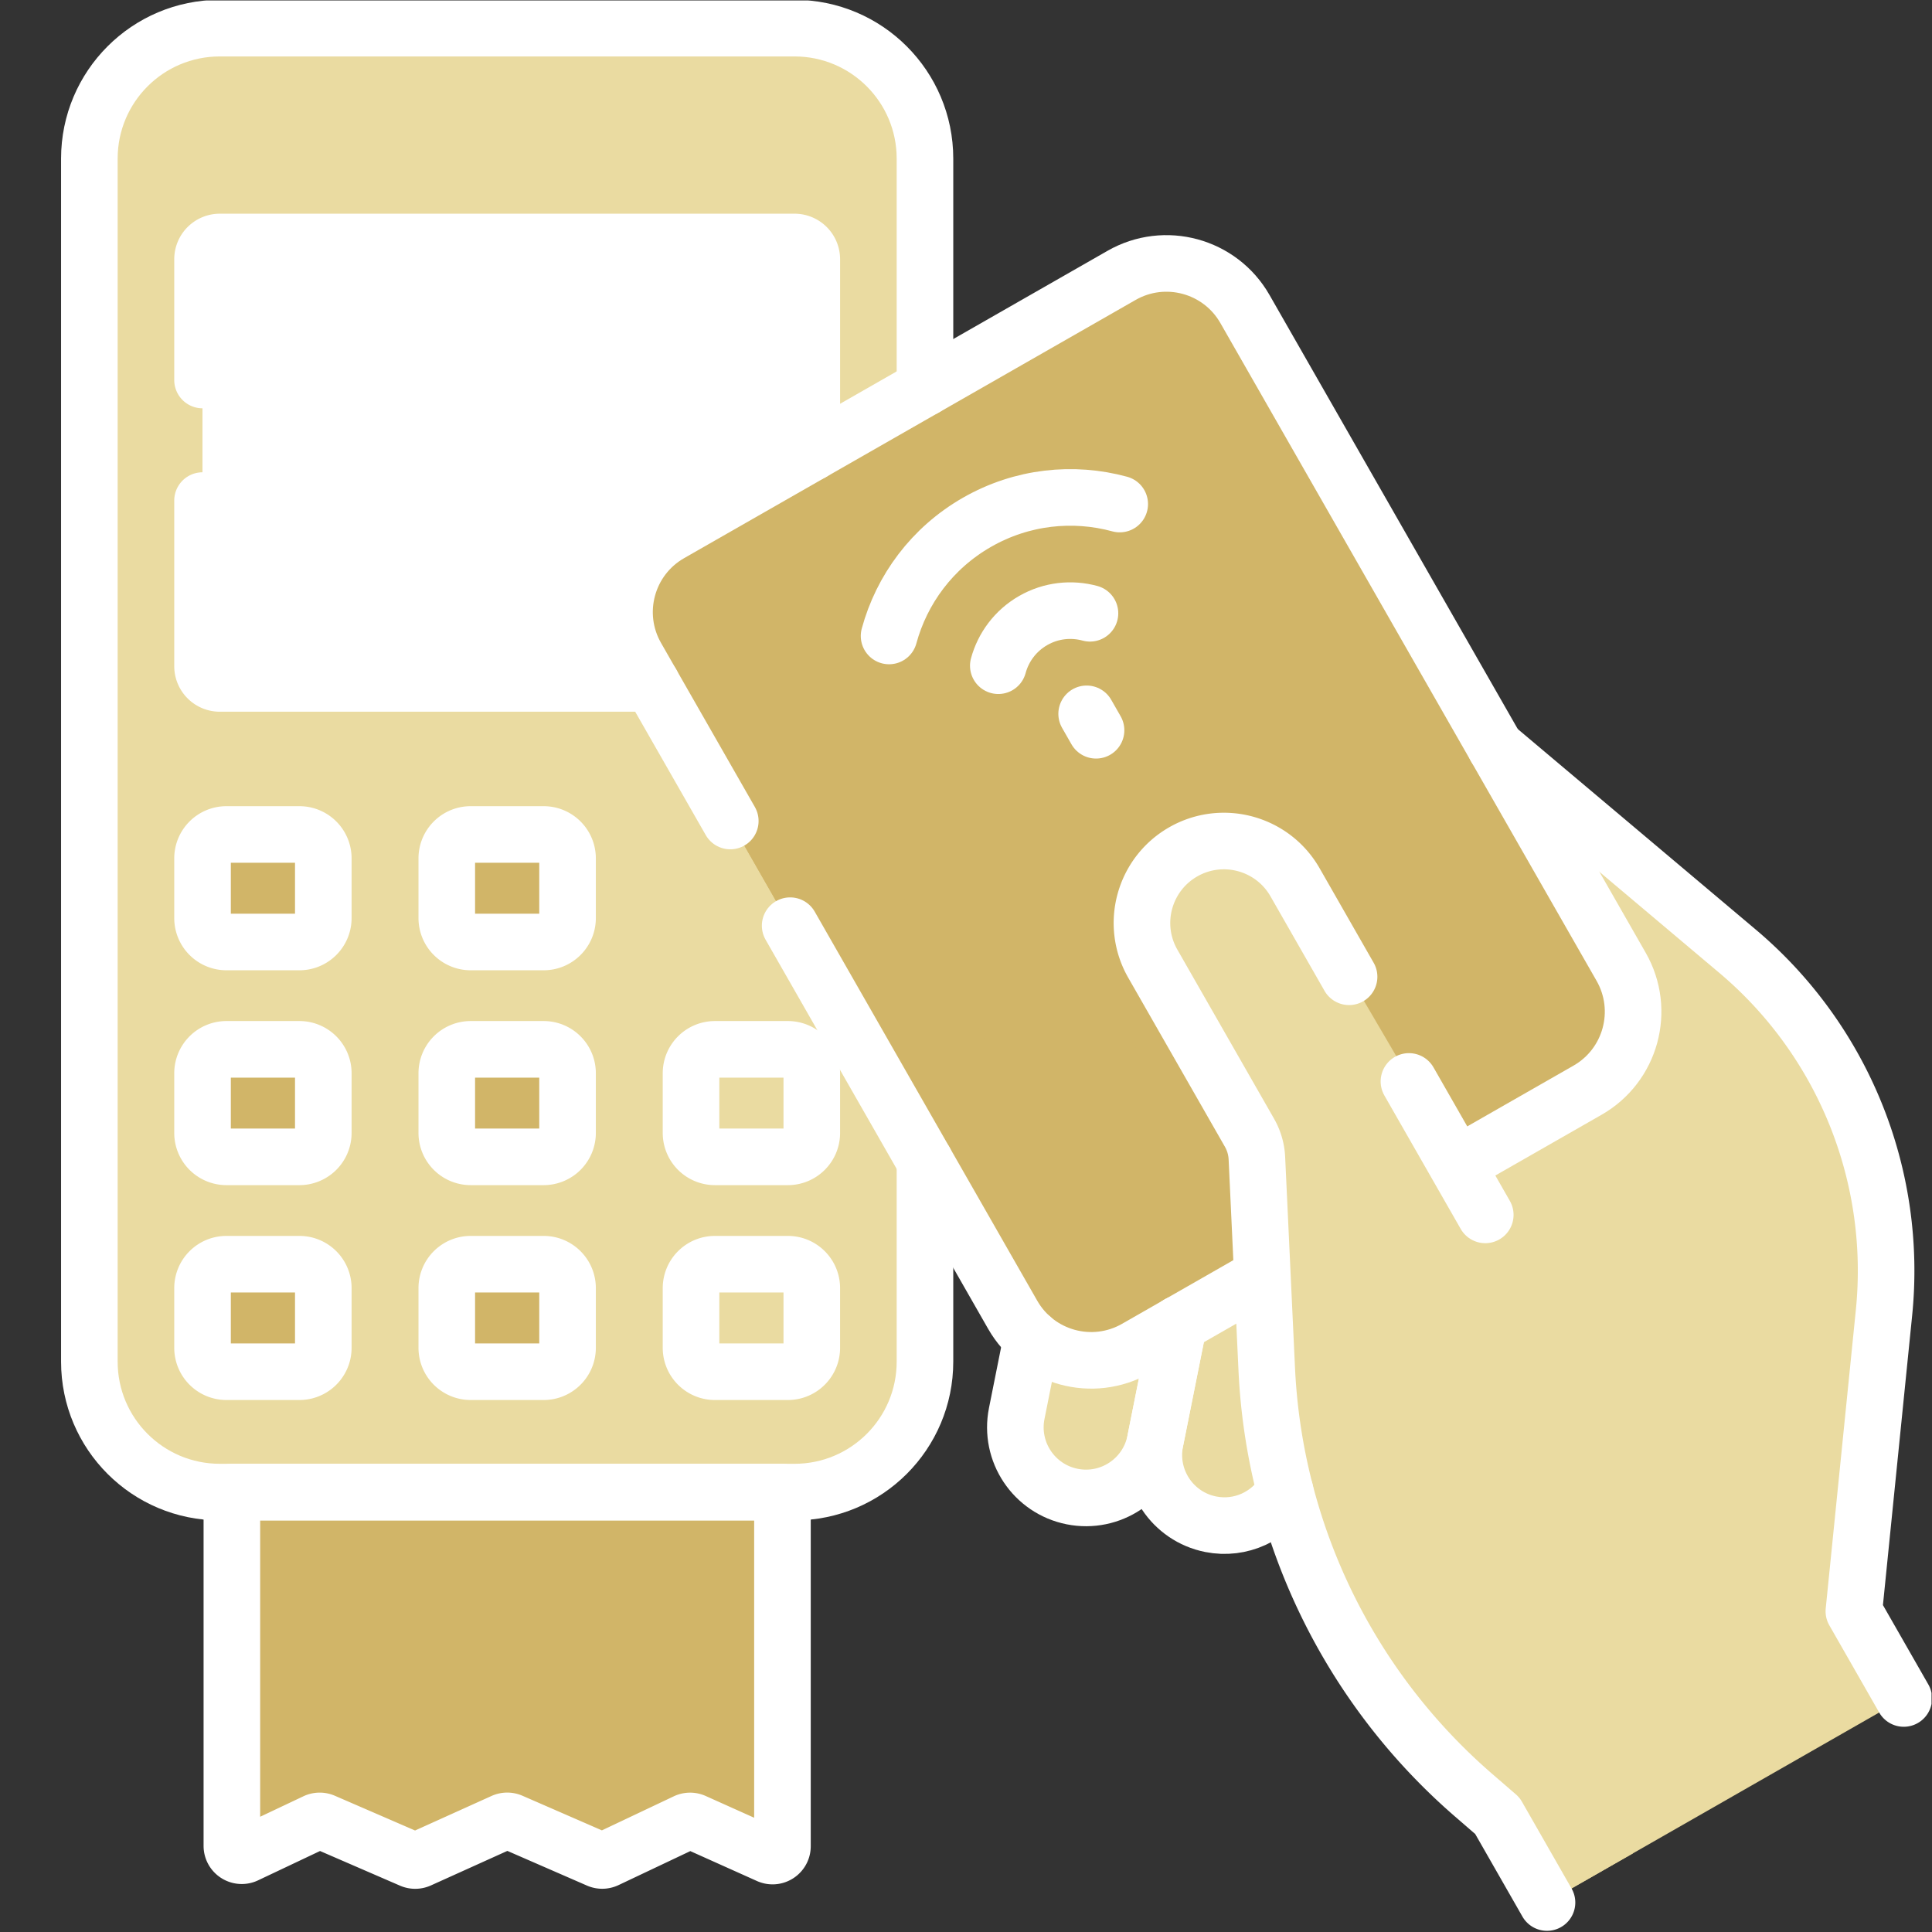 <svg xmlns="http://www.w3.org/2000/svg" version="1.1" xmlns:xlink="http://www.w3.org/1999/xlink" xmlns:svgjs="http://svgjs.com/svgjs" width="512" height="512" x="0" y="0" viewBox="0 0 682.667 682.667" style="enable-background:new 0 0 512 512" xml:space="preserve" class=""><rect x="0" y="0" width="682.667" height="682.667" fill="#333333" stroke="none"/><g><defs><clipPath id="a" clipPathUnits="userSpaceOnUse"><path d="M0 512h512V0H0Z" fill="#ffffff" data-original="#000000" class=""></path></clipPath></defs><g clip-path="url(#a)" transform="matrix(1.333 0 0 -1.333 0 682.667)"><path d="M0 0h-145.946v-107.772c0-1.921 2.001-3.188 3.737-2.366l18.426 8.723a2.614 2.614 0 0 0 2.16.036l23.233-10.068a2.62 2.62 0 0 1 2.118.016l22.241 10.046a2.618 2.618 0 0 0 2.122.014l23.087-10.061a2.616 2.616 0 0 1 2.166.034l21.053 9.974a2.621 2.621 0 0 0 2.193.023l19.722-8.851c1.731-.777 3.688.49 3.688 2.388z" style="fill-opacity:1;fill-rule:nonzero;stroke:none" transform="translate(207.41 130.61)" fill="#d1b568" data-original="#f8f7f8" class=""></path><path d="M0 0h114.765v34H-31.182V-73.772c0-1.921 2.001-3.188 3.738-2.366l18.426 8.723c.259.123.535.188.814.22.487.055.98-.025 1.43-.22l23.148-10.032a2.623 2.623 0 0 1 2.119.016l22.24 10.046a2.62 2.62 0 0 0 2.123.014l23.086-10.061a2.616 2.616 0 0 1 2.166.034l21.054 9.974a2.619 2.619 0 0 0 2.192.023l19.722-8.851c1.732-.777 3.689.49 3.689 2.388v10.907c0-1.897-1.957-3.165-3.689-2.387L93.75-57.569a8.31 8.31 0 0 1-6.96-.071l-13.279-6.291a15.762 15.762 0 0 0-13.048-.205l-15.01 6.541a9.002 9.002 0 0 1-7.302-.049l-12.357-5.581a20.725 20.725 0 0 0-16.771-.129l-15.881 6.883a2.178 2.178 0 0 0-1.317 2v46.296A8.175 8.175 0 0 0 0 0" style="fill-opacity:1;fill-rule:nonzero;stroke:none" transform="translate(92.646 96.61)" fill="#d1b568" data-original="#efedee" class=""></path><path d="m0 0-6.204-31.037C-8.229-41.175-18.09-47.75-28.228-45.724-38.366-43.698-44.941-33.837-42.915-23.7l3.993 19.978 12.125 66.491L11.845 54.6z" style="fill-opacity:1;fill-rule:nonzero;stroke:none" transform="translate(312.428 161.153)" fill="#eadba1" data-original="#ffe5c2" class=""></path><path d="m0 0 3.993 19.978 12.126 66.491 26.278-5.556.229 1.055-38.642 8.169-12.125-66.491-3.993-19.978C-14.16-6.469-7.584-16.33 2.553-18.356a18.855 18.855 0 0 1 4.658-.337C1.593-14.508-1.464-7.326 0 0" style="fill-opacity:1;fill-rule:nonzero;stroke:none" transform="translate(281.647 133.785)" fill="#eadba1" data-original="#ffd2a4" class=""></path><path d="M0 0c-3.944-6.628-11.749-10.392-19.742-8.794h-.001C-29.88-6.768-36.456 3.093-34.43 13.231l6.204 31.037.1.057 10.728 62.712 53.653-13.822z" style="fill-opacity:1;fill-rule:nonzero;stroke:none" transform="translate(340.654 116.885)" fill="#eadba1" data-original="#ffe5c2" class=""></path><path d="m0 0 6.204 31.037.1.058 10.234 59.824-12.519 3.226-10.728-62.712-.101-.058L-13.013.338C-15.039-9.799-8.463-19.66 1.674-21.687a18.63 18.63 0 0 1 9.732.651C3.192-17.75-1.796-8.987 0 0" style="fill-opacity:1;fill-rule:nonzero;stroke:none" transform="translate(319.237 129.777)" fill="#eadba1" data-original="#ffd2a4" class=""></path><path d="m0 0 46.94 46.67 64.1-54.01a110.798 110.798 0 0 0 38.84-95.83l-7.99-79.14 10.149-17.748a6.189 6.189 0 0 0-2.301-8.444l-83.826-47.936a6.189 6.189 0 0 0-8.444 2.299L47.39-236.52l-6.24 5.4a159.205 159.205 0 0 0-54.9 112.99l-2.61 55.92c-.11 2.37-.78 4.69-1.96 6.75l-25.63 44.82c-1.95 3.4-2.87 7.1-2.87 10.76 0 7.54 3.93 14.86 10.94 18.87 10.41 5.96 23.68 2.35 29.64-8.07z" style="fill-opacity:1;fill-rule:nonzero;stroke:none" transform="translate(349.53 267.33)" fill="#eadba1" data-original="#ffe5c2" class=""></path><path d="M0 0c0-19.096-15.48-34.576-34.575-34.576h-152.349C-206.02-34.576-221.5-19.096-221.5 0v318.905c0 19.095 15.48 34.575 34.576 34.575h152.349C-15.48 353.48 0 338 0 318.905Z" style="fill-opacity:1;fill-rule:nonzero;stroke:none" transform="translate(245.188 151.186)" fill="#eadba1" data-original="#d7d1d6" class=""></path><path d="M0 0c-19.095 0-34.575 14.834-34.575 33.132v305.594c0 8.957 3.715 17.078 9.742 23.041h-16.388c-19.096 0-34.576-15.48-34.576-34.576V8.287c0-19.096 15.48-34.576 34.576-34.576h152.349c16.238 0 29.855 11.197 33.568 26.289z" style="fill-opacity:1;fill-rule:nonzero;stroke:none" transform="translate(99.484 142.9)" fill="#eadba1" data-original="#c9c0c8" class=""></path><path d="M0 0a4.575 4.575 0 0 1-4.575 4.575h-152.349A4.576 4.576 0 0 1-161.5 0v-107.862a4.576 4.576 0 0 1 4.576-4.576H-6.509A6.51 6.51 0 0 1 0-105.929z" style="fill-opacity:1;fill-rule:nonzero;stroke:none" transform="translate(215.188 443.406)" fill="#ffffff" data-original="#c7f0fe" class=""></path><path d="M0 0c-8.87 0-16.06 7.19-16.06 16.06v79.694h-15.541a4.576 4.576 0 0 1-4.576-4.576V-16.683a4.576 4.576 0 0 1 4.576-4.576h150.415a6.509 6.509 0 0 1 6.509 6.509V0Z" style="fill-opacity:1;fill-rule:nonzero;stroke:none" transform="translate(89.864 352.227)" fill="#ffffff" data-original="#9ae6fc" class=""></path><path d="M0 0h-19.339a6.337 6.337 0 0 0-6.337 6.337v15.824c0 3.5 2.838 6.337 6.337 6.337H0c3.5 0 6.337-2.837 6.337-6.337V6.337C6.337 2.837 3.5 0 0 0" style="fill-opacity:1;fill-rule:nonzero;stroke:none" transform="translate(144.107 262.43)" fill="#d1b568" data-original="#f8f7f8" class=""></path><path d="M0 0h-19.338a6.337 6.337 0 0 0-6.337 6.337v15.824c0 3.5 2.837 6.337 6.337 6.337H0c3.5 0 6.337-2.837 6.337-6.337V6.337C6.337 2.837 3.5 0 0 0" style="fill-opacity:1;fill-rule:nonzero;stroke:none" transform="translate(79.363 262.43)" fill="#d1b568" data-original="#f8f7f8" class=""></path><path d="M0 0h-19.339a6.337 6.337 0 0 0-6.337 6.336v15.825a6.338 6.338 0 0 0 6.337 6.337H0c3.5 0 6.337-2.838 6.337-6.337V6.336A6.337 6.337 0 0 0 0 0" style="fill-opacity:1;fill-rule:nonzero;stroke:none" transform="translate(144.107 205.475)" fill="#d1b568" data-original="#f8f7f8" class=""></path><path d="M0 0h-19.338a6.337 6.337 0 0 0-6.337 6.336v15.825a6.337 6.337 0 0 0 6.337 6.337H0c3.5 0 6.337-2.838 6.337-6.337V6.336A6.337 6.337 0 0 0 0 0" style="fill-opacity:1;fill-rule:nonzero;stroke:none" transform="translate(79.363 205.475)" fill="#d1b568" data-original="#f8f7f8" class=""></path><path d="M0 0h19.338c3.5 0 6.337 2.837 6.337 6.336v15.825a6.337 6.337 0 0 1-6.337 6.337H0a6.337 6.337 0 0 1-6.337-6.337V6.336A6.337 6.337 0 0 1 0 0" style="fill-opacity:1;fill-rule:nonzero;stroke:none" transform="translate(189.512 205.475)" fill="#eadba1" data-original="#d2f19e" class=""></path><path d="M0 0h-19.339a6.337 6.337 0 0 0-6.337 6.337v15.824c0 3.5 2.838 6.337 6.337 6.337H0c3.5 0 6.337-2.837 6.337-6.337V6.337C6.337 2.837 3.5 0 0 0" style="fill-opacity:1;fill-rule:nonzero;stroke:none" transform="translate(144.107 148.518)" fill="#d1b568" data-original="#f8f7f8" class=""></path><path d="M0 0h-19.338a6.337 6.337 0 0 0-6.337 6.337v15.824c0 3.5 2.837 6.337 6.337 6.337H0c3.5 0 6.337-2.837 6.337-6.337V6.337C6.337 2.837 3.5 0 0 0" style="fill-opacity:1;fill-rule:nonzero;stroke:none" transform="translate(79.363 148.518)" fill="#d1b568" data-original="#f8f7f8" class=""></path><path d="M0 0h19.338c3.5 0 6.337 2.837 6.337 6.337v15.824c0 3.5-2.837 6.337-6.337 6.337H0a6.337 6.337 0 0 1-6.337-6.337V6.337C-6.337 2.837-3.5 0 0 0" style="fill-opacity:1;fill-rule:nonzero;stroke:none" transform="translate(189.512 148.518)" fill="#eadba1" data-original="#fee97d" class=""></path><path d="M0 0c11.842 5.779 16.332 20.366 9.79 31.804l-33.68 58.882-2.006 3.511-10.706-10.643 26.589-88.44z" style="fill-opacity:1;fill-rule:nonzero;stroke:none" transform="translate(386.443 184.086)" fill="#eadba1" data-original="#ffd2a4" class=""></path><path d="M0 0c11.488 6.57 15.475 21.209 8.905 32.697l-99.733 174.384c-6.57 11.487-21.21 15.474-32.697 8.904l-119.685-68.45c-11.489-6.57-15.475-21.209-8.905-32.698l99.733-174.382c6.57-11.489 21.209-15.475 32.697-8.905z" style="fill-opacity:1;fill-rule:nonzero;stroke:none" transform="translate(420.827 223.148)" fill="#d1b568" data-original="#f8f7f8" class=""></path><path d="m0 0-34.177-19.546c-4.54-2.597-10.325-1.021-12.922 3.519L-74.25 31.45c-6.525 11.408-18.746 18.496-31.893 18.496a36.727 36.727 0 0 1-18.215-4.853c-11.406-6.525-18.492-18.745-18.492-31.89 0-6.381 1.68-12.682 4.849-18.207l25.627-44.823.506-10.839a5.283 5.283 0 0 0-2.653-4.831c-11.489-6.57-25.681-3.365-31.7 7.159l-91.362 159.748c-4.729 8.269-3.003 18.594 3.525 25.827l-18.885-10.801c-11.489-6.57-15.475-21.209-8.905-32.697l99.733-174.384c6.57-11.488 21.209-15.474 32.697-8.904l119.685 68.45C1.229-24.83 5.354-11.215 0 0" style="fill-opacity:1;fill-rule:nonzero;stroke:none" transform="translate(430.56 254.248)" fill="#d1b568" data-original="#efedee" class=""></path><path d="m0 0 46.419-79.257-60.101-40.332-2.678 57.379c-.11 2.37-.78 4.69-1.96 6.75l-25.63 44.82c-1.95 3.4-2.87 7.1-2.87 10.76 0 7.54 3.93 14.86 10.94 18.87 10.41 5.96 23.68 2.35 29.64-8.07z" style="fill-opacity:1;fill-rule:nonzero;stroke:none" transform="translate(349.53 267.33)" fill="#eadba1" data-original="#ffe5c2" class=""></path><path d="m0 0-7.897 13.807a25.764 25.764 0 0 1-5.502 6.686l-2.919 2.526a159.204 159.204 0 0 0-54.9 112.989l-2.61 55.921c-.11 2.369-.78 4.69-1.96 6.75l-25.63 44.82a21.543 21.543 0 0 0-2.87 10.759c0 4.177 1.207 8.31 3.474 11.826a21.628 21.628 0 0 1-17.427-1.829c-7.009-4.01-10.94-11.33-10.94-18.87 0-3.66.92-7.36 2.87-10.76l25.63-44.82a14.98 14.98 0 0 0 1.96-6.75l2.611-55.92a159.197 159.197 0 0 1 54.9-112.99l6.239-5.4 10.078-17.619a6.189 6.189 0 0 1 8.444-2.299L.935-1.232A6.17 6.17 0 0 0 0 0" style="fill-opacity:1;fill-rule:nonzero;stroke:none" transform="translate(431.89 22.065)" fill="#eadba1" data-original="#ffd2a4" class=""></path><path d="M0 0v60.762c0 19.096-15.48 34.576-34.575 34.576h-152.349c-19.096 0-34.576-15.48-34.576-34.576v-318.905c0-19.095 15.48-34.575 34.576-34.575h152.349C-15.48-292.718 0-277.238 0-258.143v53.082" style="stroke-width:15;stroke-linecap:round;stroke-linejoin:round;stroke-miterlimit:10;stroke-dasharray:none;stroke-opacity:1" transform="translate(245.188 409.329)" fill="none" stroke="#ffffff" stroke-width="15" stroke-linecap="round" stroke-linejoin="round" stroke-miterlimit="10" stroke-dasharray="none" stroke-opacity="" data-original="#000000"></path><path d="M0 0v51.235a4.575 4.575 0 0 1-4.575 4.575h-152.349a4.576 4.576 0 0 1-4.576-4.576V19.227" style="stroke-width:15;stroke-linecap:round;stroke-linejoin:round;stroke-miterlimit:10;stroke-dasharray:none;stroke-opacity:1" transform="translate(215.188 392.17)" fill="none" stroke="#ffffff" stroke-width="15" stroke-linecap="round" stroke-linejoin="round" stroke-miterlimit="10" stroke-dasharray="none" stroke-opacity="" data-original="#000000"></path><path d="M0 0v-43.891a4.576 4.576 0 0 1 4.576-4.576h114.462" style="stroke-width:15;stroke-linecap:round;stroke-linejoin:round;stroke-miterlimit:10;stroke-dasharray:none;stroke-opacity:1" transform="translate(53.688 379.435)" fill="none" stroke="#ffffff" stroke-width="15" stroke-linecap="round" stroke-linejoin="round" stroke-miterlimit="10" stroke-dasharray="none" stroke-opacity="" data-original="#000000"></path><path d="M0 0h-19.339a6.337 6.337 0 0 0-6.337 6.337v15.824c0 3.5 2.838 6.337 6.337 6.337H0c3.5 0 6.337-2.837 6.337-6.337V6.337C6.337 2.837 3.5 0 0 0Z" style="stroke-width:15;stroke-linecap:round;stroke-linejoin:round;stroke-miterlimit:10;stroke-dasharray:none;stroke-opacity:1" transform="translate(144.107 262.43)" fill="none" stroke="#ffffff" stroke-width="15" stroke-linecap="round" stroke-linejoin="round" stroke-miterlimit="10" stroke-dasharray="none" stroke-opacity="" data-original="#000000"></path><path d="M0 0h-19.338a6.337 6.337 0 0 0-6.337 6.337v15.824c0 3.5 2.837 6.337 6.337 6.337H0c3.5 0 6.337-2.837 6.337-6.337V6.337C6.337 2.837 3.5 0 0 0Z" style="stroke-width:15;stroke-linecap:round;stroke-linejoin:round;stroke-miterlimit:10;stroke-dasharray:none;stroke-opacity:1" transform="translate(79.363 262.43)" fill="none" stroke="#ffffff" stroke-width="15" stroke-linecap="round" stroke-linejoin="round" stroke-miterlimit="10" stroke-dasharray="none" stroke-opacity="" data-original="#000000"></path><path d="M0 0h-19.339a6.337 6.337 0 0 0-6.337 6.336v15.825a6.338 6.338 0 0 0 6.337 6.337H0c3.5 0 6.337-2.838 6.337-6.337V6.336A6.337 6.337 0 0 0 0 0Z" style="stroke-width:15;stroke-linecap:round;stroke-linejoin:round;stroke-miterlimit:10;stroke-dasharray:none;stroke-opacity:1" transform="translate(144.107 205.475)" fill="none" stroke="#ffffff" stroke-width="15" stroke-linecap="round" stroke-linejoin="round" stroke-miterlimit="10" stroke-dasharray="none" stroke-opacity="" data-original="#000000"></path><path d="M0 0h-19.338a6.337 6.337 0 0 0-6.337 6.336v15.825a6.337 6.337 0 0 0 6.337 6.337H0c3.5 0 6.337-2.838 6.337-6.337V6.336A6.337 6.337 0 0 0 0 0Z" style="stroke-width:15;stroke-linecap:round;stroke-linejoin:round;stroke-miterlimit:10;stroke-dasharray:none;stroke-opacity:1" transform="translate(79.363 205.475)" fill="none" stroke="#ffffff" stroke-width="15" stroke-linecap="round" stroke-linejoin="round" stroke-miterlimit="10" stroke-dasharray="none" stroke-opacity="" data-original="#000000"></path><path d="M0 0h19.338c3.5 0 6.337 2.837 6.337 6.336v15.825a6.337 6.337 0 0 1-6.337 6.337H0a6.337 6.337 0 0 1-6.337-6.337V6.336A6.337 6.337 0 0 1 0 0Z" style="stroke-width:15;stroke-linecap:round;stroke-linejoin:round;stroke-miterlimit:10;stroke-dasharray:none;stroke-opacity:1" transform="translate(189.512 205.475)" fill="none" stroke="#ffffff" stroke-width="15" stroke-linecap="round" stroke-linejoin="round" stroke-miterlimit="10" stroke-dasharray="none" stroke-opacity="" data-original="#000000"></path><path d="M0 0h-19.339a6.337 6.337 0 0 0-6.337 6.337v15.824c0 3.5 2.838 6.337 6.337 6.337H0c3.5 0 6.337-2.837 6.337-6.337V6.337C6.337 2.837 3.5 0 0 0Z" style="stroke-width:15;stroke-linecap:round;stroke-linejoin:round;stroke-miterlimit:10;stroke-dasharray:none;stroke-opacity:1" transform="translate(144.107 148.518)" fill="none" stroke="#ffffff" stroke-width="15" stroke-linecap="round" stroke-linejoin="round" stroke-miterlimit="10" stroke-dasharray="none" stroke-opacity="" data-original="#000000"></path><path d="M0 0h-19.338a6.337 6.337 0 0 0-6.337 6.337v15.824c0 3.5 2.837 6.337 6.337 6.337H0c3.5 0 6.337-2.837 6.337-6.337V6.337C6.337 2.837 3.5 0 0 0Z" style="stroke-width:15;stroke-linecap:round;stroke-linejoin:round;stroke-miterlimit:10;stroke-dasharray:none;stroke-opacity:1" transform="translate(79.363 148.518)" fill="none" stroke="#ffffff" stroke-width="15" stroke-linecap="round" stroke-linejoin="round" stroke-miterlimit="10" stroke-dasharray="none" stroke-opacity="" data-original="#000000"></path><path d="M0 0h19.338c3.5 0 6.337 2.837 6.337 6.337v15.824c0 3.5-2.837 6.337-6.337 6.337H0a6.337 6.337 0 0 1-6.337-6.337V6.337C-6.337 2.837-3.5 0 0 0Z" style="stroke-width:15;stroke-linecap:round;stroke-linejoin:round;stroke-miterlimit:10;stroke-dasharray:none;stroke-opacity:1" transform="translate(189.512 148.518)" fill="none" stroke="#ffffff" stroke-width="15" stroke-linecap="round" stroke-linejoin="round" stroke-miterlimit="10" stroke-dasharray="none" stroke-opacity="" data-original="#000000"></path><path d="M0 0h-145.946v-93.772c0-1.921 2.001-3.188 3.737-2.366l18.426 8.723a2.614 2.614 0 0 0 2.16.036l23.233-10.068a2.62 2.62 0 0 1 2.118.016l22.241 10.046a2.618 2.618 0 0 0 2.122.014l23.087-10.061a2.616 2.616 0 0 1 2.166.034l21.053 9.974a2.621 2.621 0 0 0 2.193.023l19.722-8.851c1.731-.777 3.688.49 3.688 2.388Z" style="stroke-width:15;stroke-linecap:round;stroke-linejoin:round;stroke-miterlimit:10;stroke-dasharray:none;stroke-opacity:1" transform="translate(207.41 116.61)" fill="none" stroke="#ffffff" stroke-width="15" stroke-linecap="round" stroke-linejoin="round" stroke-miterlimit="10" stroke-dasharray="none" stroke-opacity="" data-original="#000000"></path><path d="m0 0 33.813 19.338c11.488 6.57 15.475 21.209 8.904 32.698l-99.732 174.382c-6.57 11.489-21.21 15.476-32.697 8.905l-119.685-68.449c-11.489-6.571-15.475-21.21-8.905-32.698l24.871-43.487" style="stroke-width:15;stroke-linecap:round;stroke-linejoin:round;stroke-miterlimit:10;stroke-dasharray:none;stroke-opacity:1" transform="translate(387.014 203.81)" fill="none" stroke="#ffffff" stroke-width="15" stroke-linecap="round" stroke-linejoin="round" stroke-miterlimit="10" stroke-dasharray="none" stroke-opacity="" data-original="#000000"></path><path d="m0 0 58.994-103.15c6.57-11.489 21.209-15.475 32.697-8.905l31.755 18.161" style="stroke-width:15;stroke-linecap:round;stroke-linejoin:round;stroke-miterlimit:10;stroke-dasharray:none;stroke-opacity:1" transform="translate(209.451 266.753)" fill="none" stroke="#ffffff" stroke-width="15" stroke-linecap="round" stroke-linejoin="round" stroke-miterlimit="10" stroke-dasharray="none" stroke-opacity="" data-original="#000000"></path><path d="m0 0-14.321 25.042c-5.955 10.413-19.225 14.026-29.638 8.071-10.413-5.956-14.027-19.225-8.071-29.638l25.631-44.817a15.009 15.009 0 0 0 1.964-6.754l2.612-55.919a159.177 159.177 0 0 1 54.895-112.988l6.241-5.397 13.151-22.994" style="stroke-width:15;stroke-linecap:round;stroke-linejoin:round;stroke-miterlimit:10;stroke-dasharray:none;stroke-opacity:1" transform="translate(357.608 253.21)" fill="none" stroke="#ffffff" stroke-width="15" stroke-linecap="round" stroke-linejoin="round" stroke-miterlimit="10" stroke-dasharray="none" stroke-opacity="" data-original="#000000"></path><path d="m0 0-20.233 35.377" style="stroke-width:15;stroke-linecap:round;stroke-linejoin:round;stroke-miterlimit:10;stroke-dasharray:none;stroke-opacity:1" transform="translate(393.71 190.089)" fill="none" stroke="#ffffff" stroke-width="15" stroke-linecap="round" stroke-linejoin="round" stroke-miterlimit="10" stroke-dasharray="none" stroke-opacity="" data-original="#000000"></path><path d="m0 0 64.101-54.014a110.776 110.776 0 0 0 38.834-95.83l-7.984-79.138 13.221-23.117" style="stroke-width:15;stroke-linecap:round;stroke-linejoin:round;stroke-miterlimit:10;stroke-dasharray:none;stroke-opacity:1" transform="translate(396.47 314.003)" fill="none" stroke="#ffffff" stroke-width="15" stroke-linecap="round" stroke-linejoin="round" stroke-miterlimit="10" stroke-dasharray="none" stroke-opacity="" data-original="#000000"></path><path d="m0 0-3.993-19.978C-6.019-30.116.556-39.977 10.694-42.002c10.138-2.027 19.998 4.549 22.024 14.687l6.204 31.037" style="stroke-width:15;stroke-linecap:round;stroke-linejoin:round;stroke-miterlimit:10;stroke-dasharray:none;stroke-opacity:1" transform="translate(273.506 157.431)" fill="none" stroke="#ffffff" stroke-width="15" stroke-linecap="round" stroke-linejoin="round" stroke-miterlimit="10" stroke-dasharray="none" stroke-opacity="" data-original="#000000"></path><path d="m0 0-.1-.057-6.204-31.037C-8.33-41.232-1.754-51.093 8.383-53.119h.001c7.993-1.598 15.798 2.166 19.742 8.794" style="stroke-width:15;stroke-linecap:round;stroke-linejoin:round;stroke-miterlimit:10;stroke-dasharray:none;stroke-opacity:1" transform="translate(312.528 161.21)" fill="none" stroke="#ffffff" stroke-width="15" stroke-linecap="round" stroke-linejoin="round" stroke-miterlimit="10" stroke-dasharray="none" stroke-opacity="" data-original="#000000"></path><path d="M0 0c-12.298 3.349-25.874 2.007-37.812-4.821-11.938-6.827-19.979-17.848-23.328-30.146" style="stroke-width:15;stroke-linecap:round;stroke-linejoin:round;stroke-miterlimit:10;stroke-dasharray:none;stroke-opacity:1" transform="translate(296.812 378.516)" fill="none" stroke="#ffffff" stroke-width="15" stroke-linecap="round" stroke-linejoin="round" stroke-miterlimit="10" stroke-dasharray="none" stroke-opacity="" data-original="#000000"></path><path d="M0 0c-4.893 1.333-10.293.803-15.032-1.908-4.74-2.71-7.935-7.096-9.267-11.989" style="stroke-width:15;stroke-linecap:round;stroke-linejoin:round;stroke-miterlimit:10;stroke-dasharray:none;stroke-opacity:1" transform="translate(288.926 349.56)" fill="none" stroke="#ffffff" stroke-width="15" stroke-linecap="round" stroke-linejoin="round" stroke-miterlimit="10" stroke-dasharray="none" stroke-opacity="" data-original="#000000"></path><path d="m0 0 2.491-4.356" style="stroke-width:15;stroke-linecap:round;stroke-linejoin:round;stroke-miterlimit:10;stroke-dasharray:none;stroke-opacity:1" transform="translate(288.046 322.908)" fill="none" stroke="#ffffff" stroke-width="15" stroke-linecap="round" stroke-linejoin="round" stroke-miterlimit="10" stroke-dasharray="none" stroke-opacity="" data-original="#000000"></path></g></g></svg>
